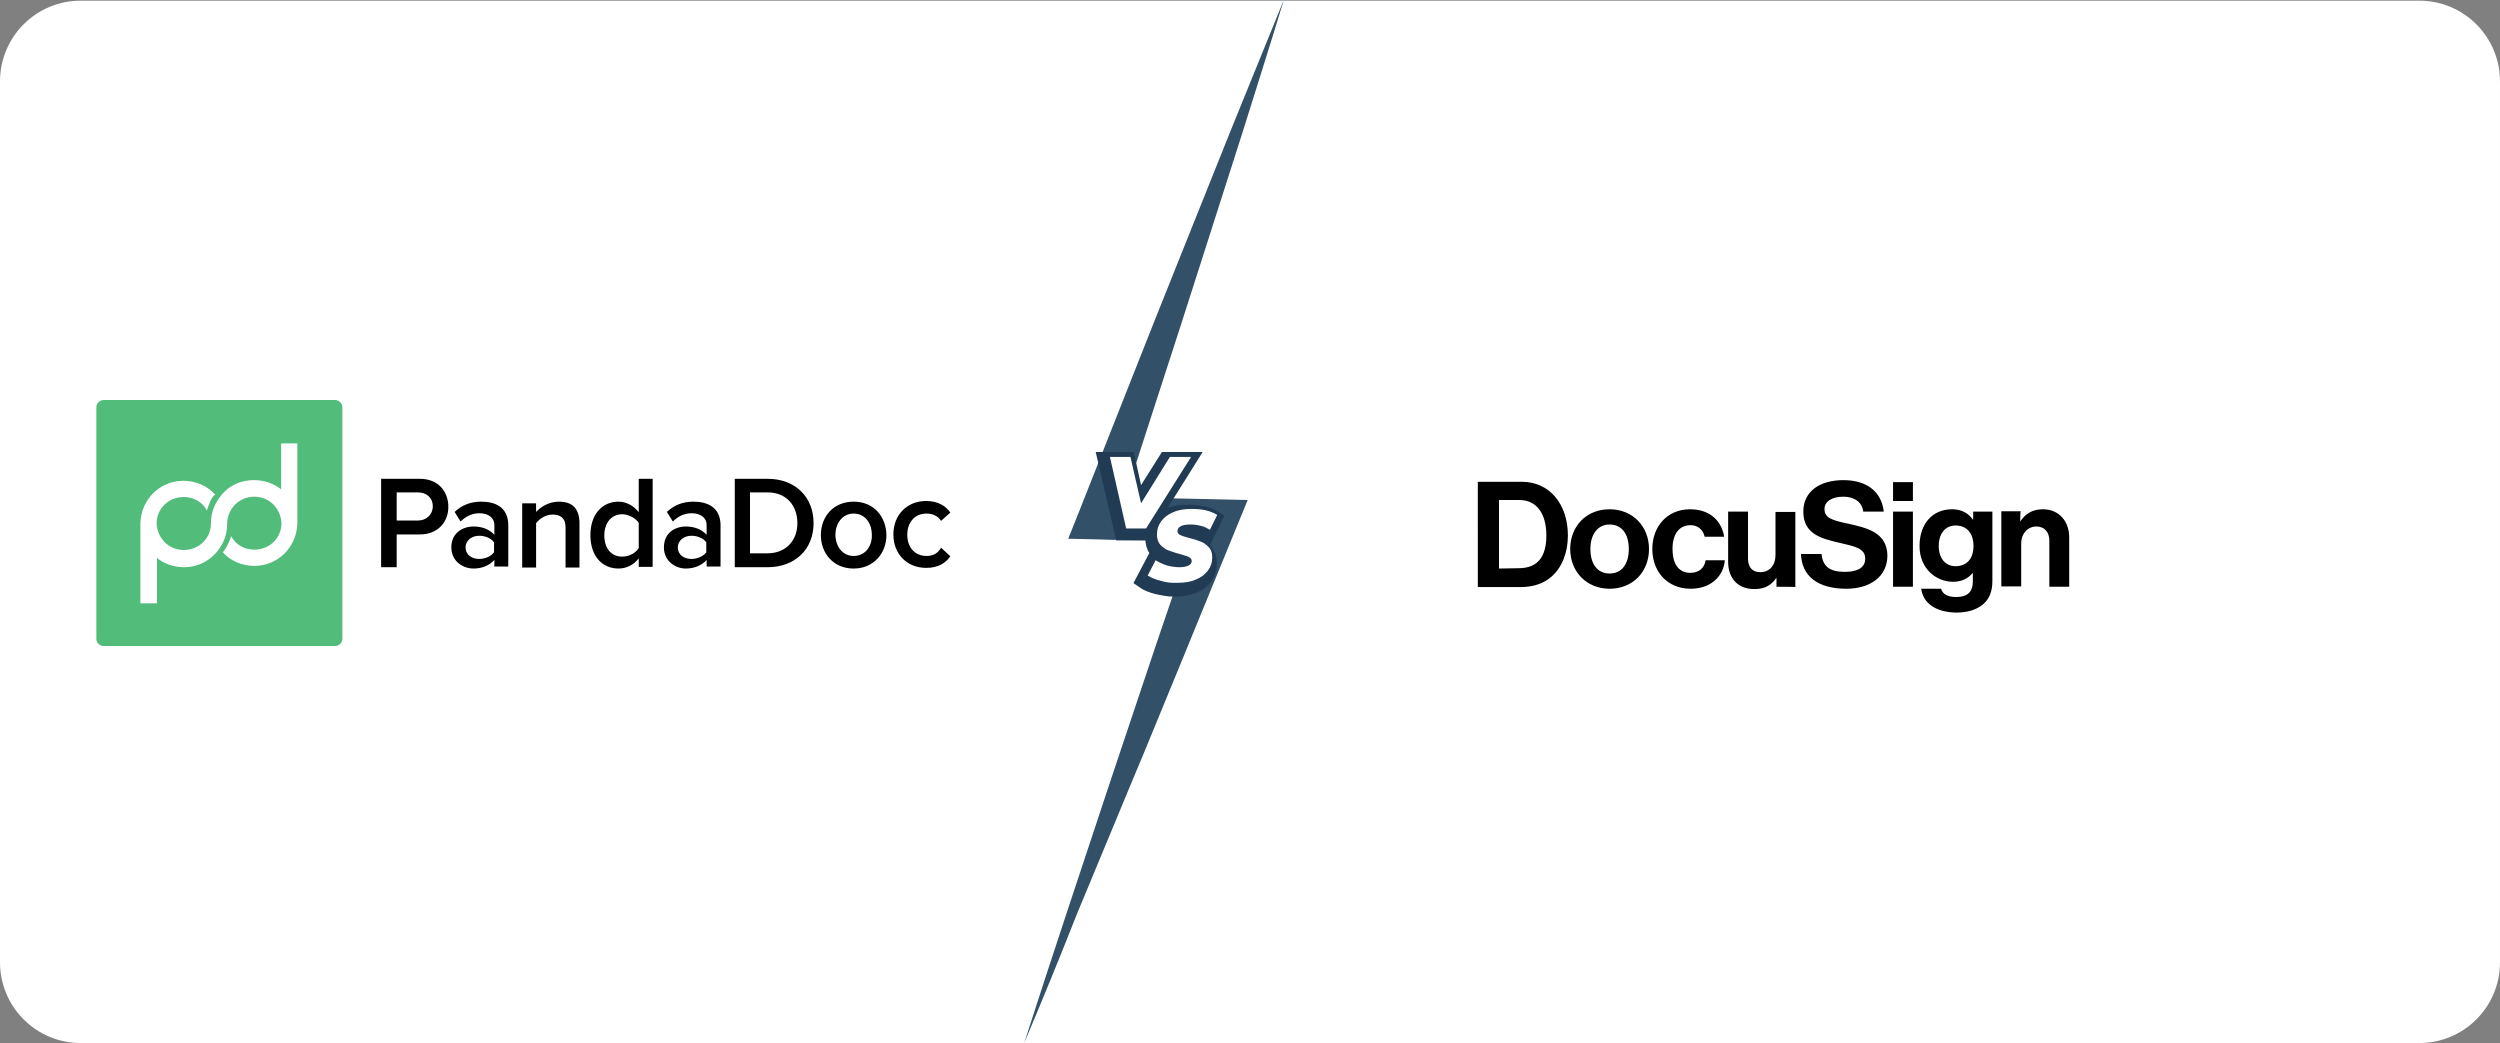 <?xml version="1.0" encoding="utf-8"?>
<!-- Generator: Adobe Illustrator 23.0.1, SVG Export Plug-In . SVG Version: 6.00 Build 0)  -->
<svg version="1.1" id="Layer_1" xmlns="http://www.w3.org/2000/svg" xmlns:xlink="http://www.w3.org/1999/xlink" x="0px" y="0px"
	 viewBox="0 0 755 315" style="enable-background:new 0 0 755 315;" xml:space="preserve">
<rect x="0" y="0" width="755" height="315" fill="#808080" stroke="none"/>
<style type="text/css">
	.st0{fill:#FFFFFF;}
	.st1{fill:#325068;}
	.st2{fill:#213B55;}
	.st3{fill:#52BC7A;}
</style>
<g>
	<path class="st0" d="M730.6,315H24.4C10.9,315,0,304.1,0,290.6v-266C0,11.1,10.9,0.2,24.4,0.2h706.2c13.5,0,24.4,10.9,24.4,24.4
		v266C755,304.1,744.1,315,730.6,315z"/>
	<path class="st1" d="M309.3,315c4.3-13.4,8.7-26.8,13.1-40.1l13.3-40.1c4.4-13.3,9-26.7,13.4-40l13.6-40l5.6,8l-9.2,0.2
		c-3.1,0.1-6.1,0.1-9.2,0.1c-3.1,0.1-6.1,0-9.2,0s-6.1-0.1-9.2-0.2l-8.9-0.2l3.2-8l15.3-38.7c5.1-12.9,10.2-25.8,15.4-38.7L372,38.6
		c5.2-12.9,10.5-25.7,15.7-38.6c-4,13.3-8.3,26.6-12.4,39.8l-12.7,39.7c-4.2,13.2-8.5,26.5-12.8,39.7L337,158.8l-5.7-8.1
		c3.1-0.1,6.1-0.2,9.2-0.2s6.1-0.1,9.2,0c3.1,0,6.1,0,9.2,0.1l9.2,0.2l8.7,0.2l-3.2,7.8l-16.1,39.3c-5.4,13-10.6,26-16.1,39
		l-16.2,39C320.1,289.1,314.8,302,309.3,315z"/>
	<g>
		<polygon class="st2" points="350.9,136.5 344.6,146.5 342.4,136.5 330.9,136.5 337.1,163.2 346.5,163.2 363.2,136.5 		"/>
		<path class="st2" d="M365.5,164.4l4.3-8.7l-2-1.2c-1.2-0.8-2.6-1.3-4.2-1.6c-1.5-0.3-3.2-0.5-4.9-0.5c-2.4,0-4.6,0.4-6.4,1.1
			c-2,0.8-3.6,2-4.7,3.6c-1.2,1.6-1.7,3.5-1.7,5.6c0,1.6,0.4,3.1,1.2,4.3l0,0l-4.8,9.1l1.9,1.3c1.2,0.9,2.8,1.5,4.7,2
			c1.9,0.4,3.7,0.8,5.8,0.8c2.4,0,4.6-0.4,6.4-1.1c2-0.8,3.6-2,4.7-3.5c1.2-1.6,1.7-3.5,1.7-5.6c0-1.9-0.5-3.4-1.6-4.7
			C365.8,164.7,365.6,164.6,365.5,164.4z"/>
		<polygon class="st0" points="359.7,138 346.1,159.6 340.1,159.6 335.2,138 341.4,138 344.6,152 353.3,138 		"/>
		<path class="st0" d="M350.5,175.4c-1.6-0.4-3-1-3.9-1.6l2.4-4.6c1.1,0.7,2.3,1.2,3.5,1.6c1.2,0.3,2.5,0.5,3.7,0.5s2.1-0.2,2.7-0.5
			c0.7-0.3,1-0.8,1-1.4c0-0.5-0.3-0.9-0.9-1.2c-0.5-0.3-1.5-0.5-2.7-0.9c-1.4-0.3-2.5-0.8-3.5-1.1c-0.9-0.3-1.7-1-2.4-1.7
			c-0.7-0.8-1-1.9-1-3.1c0-1.5,0.4-2.8,1.3-4s2.1-2.1,3.6-2.7c1.5-0.7,3.4-1,5.5-1c1.5,0,3,0.1,4.3,0.4c1.3,0.3,2.5,0.8,3.5,1.4
			l-2.2,4.5c-0.9-0.5-1.7-1-2.8-1.2c-1-0.3-2.1-0.4-3.2-0.4c-1.2,0-2.2,0.2-2.8,0.5c-0.7,0.4-1,0.9-1,1.5c0,0.5,0.3,1,0.9,1.2
			c0.5,0.3,1.5,0.5,2.7,0.9c1.4,0.3,2.5,0.7,3.5,1.1c0.9,0.3,1.7,1,2.4,1.7c0.7,0.8,1,1.7,1,3c0,1.5-0.4,2.8-1.3,4s-2.1,2.1-3.6,2.7
			c-1.5,0.7-3.4,1-5.5,1C353.8,176.1,352.1,175.9,350.5,175.4z"/>
	</g>
</g>
<path d="M458.6,171.6c6,0,8.4-3.7,8.4-9.9c0-6.3-2.7-10.7-8.2-10.7h-6.1v20.7L458.6,171.6L458.6,171.6z M446.3,145.5h13.3
	c8.4,0,13.9,6.8,13.9,16.2c0,5.1-1.7,9.6-5,12.5c-2.3,2-5.4,3.1-9.4,3.1h-12.8V145.5z M491.9,165.8c0-4.5-2.1-7.4-5.8-7.4
	c-3.7,0-5.8,3.1-5.8,7.4c0,4.5,2.1,7.4,5.8,7.4S491.9,170.3,491.9,165.8 M474.2,165.8c0-6.8,4.8-12,11.9-12c7,0,11.9,5.2,11.9,12
	s-4.8,12-11.9,12C479.1,177.8,474.2,172.6,474.2,165.8 M499,165.8c0-6.8,4.5-12,11.4-12c5.9,0,9.5,3.4,10.3,8.3h-5.9
	c-0.4-2-2-3.5-4.2-3.5c-3.6,0-5.5,2.8-5.5,7.2c0,4.3,1.7,7.2,5.4,7.2c2.4,0,4.2-1.3,4.6-3.8h5.8c-0.4,4.8-4.2,8.6-10.3,8.6
	C503.5,177.8,499,172.6,499,165.8 M536.5,177.2v-2.6h-0.1c-1.5,2.1-3.3,3.3-6.6,3.3c-5,0-7.9-3.3-7.9-8.2v-15.2h6v14.1
	c0,2.6,1.2,4.2,3.7,4.2c2.8,0,4.6-2.1,4.6-5.1v-13.1h6v22.7C542.4,177.2,536.5,177.2,536.5,177.2z M571.7,177.2h6v-22.7h-6
	C571.7,154.4,571.7,177.2,571.7,177.2z M571.7,151.3h6v-5.7h-6V151.3z M596,164.8c0-3.3-1.7-6.1-5.4-6.1c-3.1,0-5.1,2.4-5.1,6.2
	s2.1,6.1,5.1,6.1C594.5,170.9,596,168.2,596,164.8 M580.2,177.8h6c0.4,1.4,1.7,2.5,4.6,2.5c3.4,0,5-1.6,5-4.7v-2.5h-0.1
	c-1.3,1.5-3.1,2.6-5.9,2.6c-5,0-10.1-3.9-10.1-10.8c0-6.8,4-11.1,9.8-11.1c2.8,0,4.9,1.1,6.3,3.1h0.1v-2.4h5.8v21
	c0,3.2-1,5.4-2.7,6.9c-1.9,1.7-4.8,2.6-8.2,2.6C584.6,184.9,580.8,182.2,580.2,177.8 M610.1,157.5L610.1,157.5
	c1.6-2.4,3.7-3.7,6.9-3.7c4.7,0,7.9,3.5,7.9,8.5v14.9h-6v-14c0-2.4-1.4-4.2-3.9-4.2c-2.6,0-4.6,2.1-4.6,5.2v12.9h-6v-22.7h5.9
	C610.1,154.4,610.1,157.5,610.1,157.5z M557.9,158.1c-4.7-1-6.9-1.7-6.9-4.4c0-2.3,2.3-3.7,5.7-3.7c3.2,0,5.6,1.5,6,4.5h6.2
	c-0.7-6.1-5.2-9.5-12.2-9.5s-12.1,3.3-12.1,9.5c0,6.6,5.1,8.1,10.8,9.4c4.8,1.1,7.9,1.7,7.9,4.8c0,3-2.8,4-6.1,4
	c-4.5,0-6.7-1.5-7.1-5.4h-6.2c0.2,6.7,5.1,10.5,13.7,10.5c7.1,0,12.4-3.6,12.4-10.1C569.8,161,564.4,159.5,557.9,158.1"/>
<path class="st0" d="M231.3,167.1c-2.5-2.6-7.2-4-14.1-4c-3.8,0-7.7,0.3-11.3,1c-2.4-2.4-4.6-4.9-6.6-7.7c-1.5-2-2.8-4.2-4-6.3
	c2.4-7.7,3.6-13.8,3.6-18.4c0-5.6-2.2-11.6-8.4-11.6c-2.2,0.1-4,1.2-5.2,3.1c-2.6,4.6-1.6,14,2.6,23.6c-1.5,4.4-3.2,8.6-5,13.4
	c-1.7,4-3.6,8.1-5.7,11.9c-6.3,2.5-19.9,8.7-21.2,15.6c-0.3,2,0.3,4,1.9,5.5c1.5,1.3,3.5,2,5.5,2c8.2,0,16.3-11.3,21.8-21
	c3.2-1.1,6.2-2,9.4-2.8c3.4-1,6.9-1.7,9.9-2.2c8.6,7.5,16.3,8.6,20.1,8.6c5.4,0,7.2-2.3,8-4.2C233.3,171.4,232.8,169,231.3,167.1
	L231.3,167.1z M225.7,171.2c-0.3,1.5-1.9,2.5-4,2.5c-0.5,0-1.2-0.1-1.9-0.2c-3.9-1-7.7-2.7-11.3-5.7c2.7-0.3,5.6-0.7,8.3-0.7
	c1.9,0,3.7,0.1,5.6,0.4C224.3,167.8,226.2,168.7,225.7,171.2z M188.5,125.3c0.3-0.7,1.1-1.1,1.9-1.1c2,0,2.4,2.4,2.4,4.4
	c0,3.2-1,8.3-2.5,13.8C186.9,133.6,187.3,127.3,188.5,125.3z M200.1,165.3c-2.3,0.4-4.7,1.1-6.9,1.6c-1.7,0.4-3.4,1-5.1,1.4
	c0.9-1.9,1.7-3.6,2.5-5.5c1-2.3,1.9-4.7,2.6-6.9c0.8,1.1,1.5,2.3,2.3,3.3C197,161.3,198.6,163.3,200.1,165.3L200.1,165.3z
	 M175.1,177.2c-5.2,8.3-10.4,13.7-13.3,13.7c-0.4,0-1-0.2-1.3-0.4c-0.5-0.4-0.9-1.2-0.7-1.9C160.3,185.5,166.2,181.2,175.1,177.2z"
	/>
<g id="surface1_1_">
	<path d="M279.8,167.9c-3.5,0-5.8-2.6-5.8-6.4s2.3-6.4,5.8-6.4c1.9,0,3.4,0.7,4.4,2.2l2.8-2.5c-1.3-1.9-3.6-3.5-7.3-3.5
		c-5.8,0-9.9,4.2-9.9,10.1s4.1,10.1,9.9,10.1c3.8,0,6-1.6,7.3-3.5l-2.8-2.6C283.2,167.2,281.7,167.9,279.8,167.9z M257.8,167.9
		c-3.5,0-5.5-3.1-5.5-6.4s2-6.4,5.5-6.4c3.6,0,5.5,3.1,5.5,6.4C263.4,165,261.3,167.9,257.8,167.9z M257.8,151.5
		c-6.1,0-9.9,4.5-9.9,10.1c0,5.5,3.8,10.1,9.9,10.1c6.1,0,9.9-4.7,9.9-10.1C267.6,156,263.9,151.5,257.8,151.5z M231.8,167.1h-5.3
		v-18.4h5.3c5.8,0,9,4.1,9,9.2C240.9,163,237.5,167.1,231.8,167.1z M231.8,144.6h-9.9v26.7h9.9c8.3,0,13.9-5.4,13.9-13.3
		C245.7,150.1,240.2,144.6,231.8,144.6z M213.3,166.8c-1,1.3-2.8,2-4.5,2c-2.3,0-4.1-1.3-4.1-3.5c0-2,1.8-3.5,4.1-3.5
		c1.8,0,3.6,0.7,4.5,2V166.8z M209.4,151.5c-3.1,0-5.8,1-8,3.1l1.8,2.9c1.6-1.6,3.5-2.5,5.7-2.5c2.6,0,4.5,1.3,4.5,3.6v2.9
		c-1.5-1.6-3.6-2.5-6.3-2.5c-3.2,0-6.6,1.9-6.6,6.3c0,4.2,3.5,6.4,6.6,6.4c2.5,0,4.8-0.9,6.3-2.6v2h4.2v-12.8
		C217.4,153.2,213.7,151.5,209.4,151.5z M192.9,165.5c-0.9,1.5-2.9,2.6-5,2.6c-3.4,0-5.4-2.6-5.4-6.4c0-3.6,2-6.4,5.4-6.4
		c1.9,0,4.1,1.2,5,2.6V165.5z M192.9,154.7c-1.5-2-3.8-3.2-6.1-3.2c-5,0-8.5,3.9-8.5,10.1c0,6.4,3.6,10.1,8.5,10.1
		c2.5,0,4.7-1.2,6.1-3.1v2.6h4.2v-26.6h-4.2V154.7z M168.8,151.5c-3.1,0-5.5,1.6-6.9,3.1v-2.6h-4.2v19.4h4.2v-13.4
		c1-1.3,2.8-2.6,5-2.6c2.3,0,3.9,1,3.9,3.9v12.1h4.2v-13.6C174.9,153.6,172.9,151.5,168.8,151.5z M149.2,166.8c-1,1.3-2.8,2-4.5,2
		c-2.3,0-4.1-1.3-4.1-3.5c0-2,1.8-3.5,4.1-3.5c1.8,0,3.6,0.7,4.5,2V166.8z M145.3,151.5c-3.1,0-5.8,1-8,3.1l1.8,2.9
		c1.6-1.6,3.5-2.5,5.7-2.5c2.6,0,4.5,1.3,4.5,3.6v2.9c-1.5-1.6-3.6-2.5-6.3-2.5c-3.2,0-6.7,1.9-6.7,6.3c0,4.2,3.5,6.4,6.7,6.4
		c2.5,0,4.8-0.9,6.3-2.6v2h4.2v-12.8C153.3,153.2,149.7,151.5,145.3,151.5z M126.2,157.2h-6.4v-8.5h6.4c2.6,0,4.5,1.6,4.5,4.2
		C130.7,155.4,128.8,157.2,126.2,157.2z M126.8,144.6h-11.7v26.7h4.7v-9.9h7c5.5,0,8.6-3.8,8.6-8.3
		C135.4,148.4,132.3,144.6,126.8,144.6"/>
	<path class="st3" d="M101.2,120.8H31.3c-1.2,0-2.2,1-2.2,2.2v69.9c0,1.2,1,2.2,2.2,2.2h69.9c1.2,0,2.2-1,2.2-2.2V123
		C103.4,121.8,102.4,120.8,101.2,120.8"/>
	<path class="st0" d="M84.9,134.1v13.7c-2.2-1.8-5.1-2.8-8.2-2.8c-4.4,0-8.2,2-10.5,5.4c-1.6,2.2-2.5,4.8-2.5,7.7l0,0
		c0,4.5-3.6,8-8.2,8s-8-3.6-8.2-8l0,0c0-4.5,3.6-8,8.2-8c3.1,0,5.7,1.6,7,4.1c0.1-0.6,0.6-1.8,1-2.8c0.4-0.9,1-1.8,1.5-2
		c-2.3-2.6-5.8-4.2-9.6-4.2c-7.2,0-12.8,5.7-13,12.8l0,0v24.2h5v-13.7c2.2,1.8,5.1,2.8,8.2,2.8c4.4,0,8.2-2.2,10.5-5.4l0,0
		c1.6-2.2,2.5-4.8,2.5-7.6l0,0c0,0,0,0,0-0.1c0-4.5,3.6-8.2,8.2-8.2s8,3.6,8.2,8l0,0c0,4.5-3.6,8-8.2,8c-3.1,0-5.7-1.6-7-4.1
		c-0.1,0.6-0.6,1.8-1.2,2.9c-0.4,0.9-1,1.6-1.3,2c2.3,2.6,5.8,4.1,9.5,4.1c7.2,0,12.8-5.7,13-12.8l0,0v-24.2h-4.8"/>
</g>
</svg>
